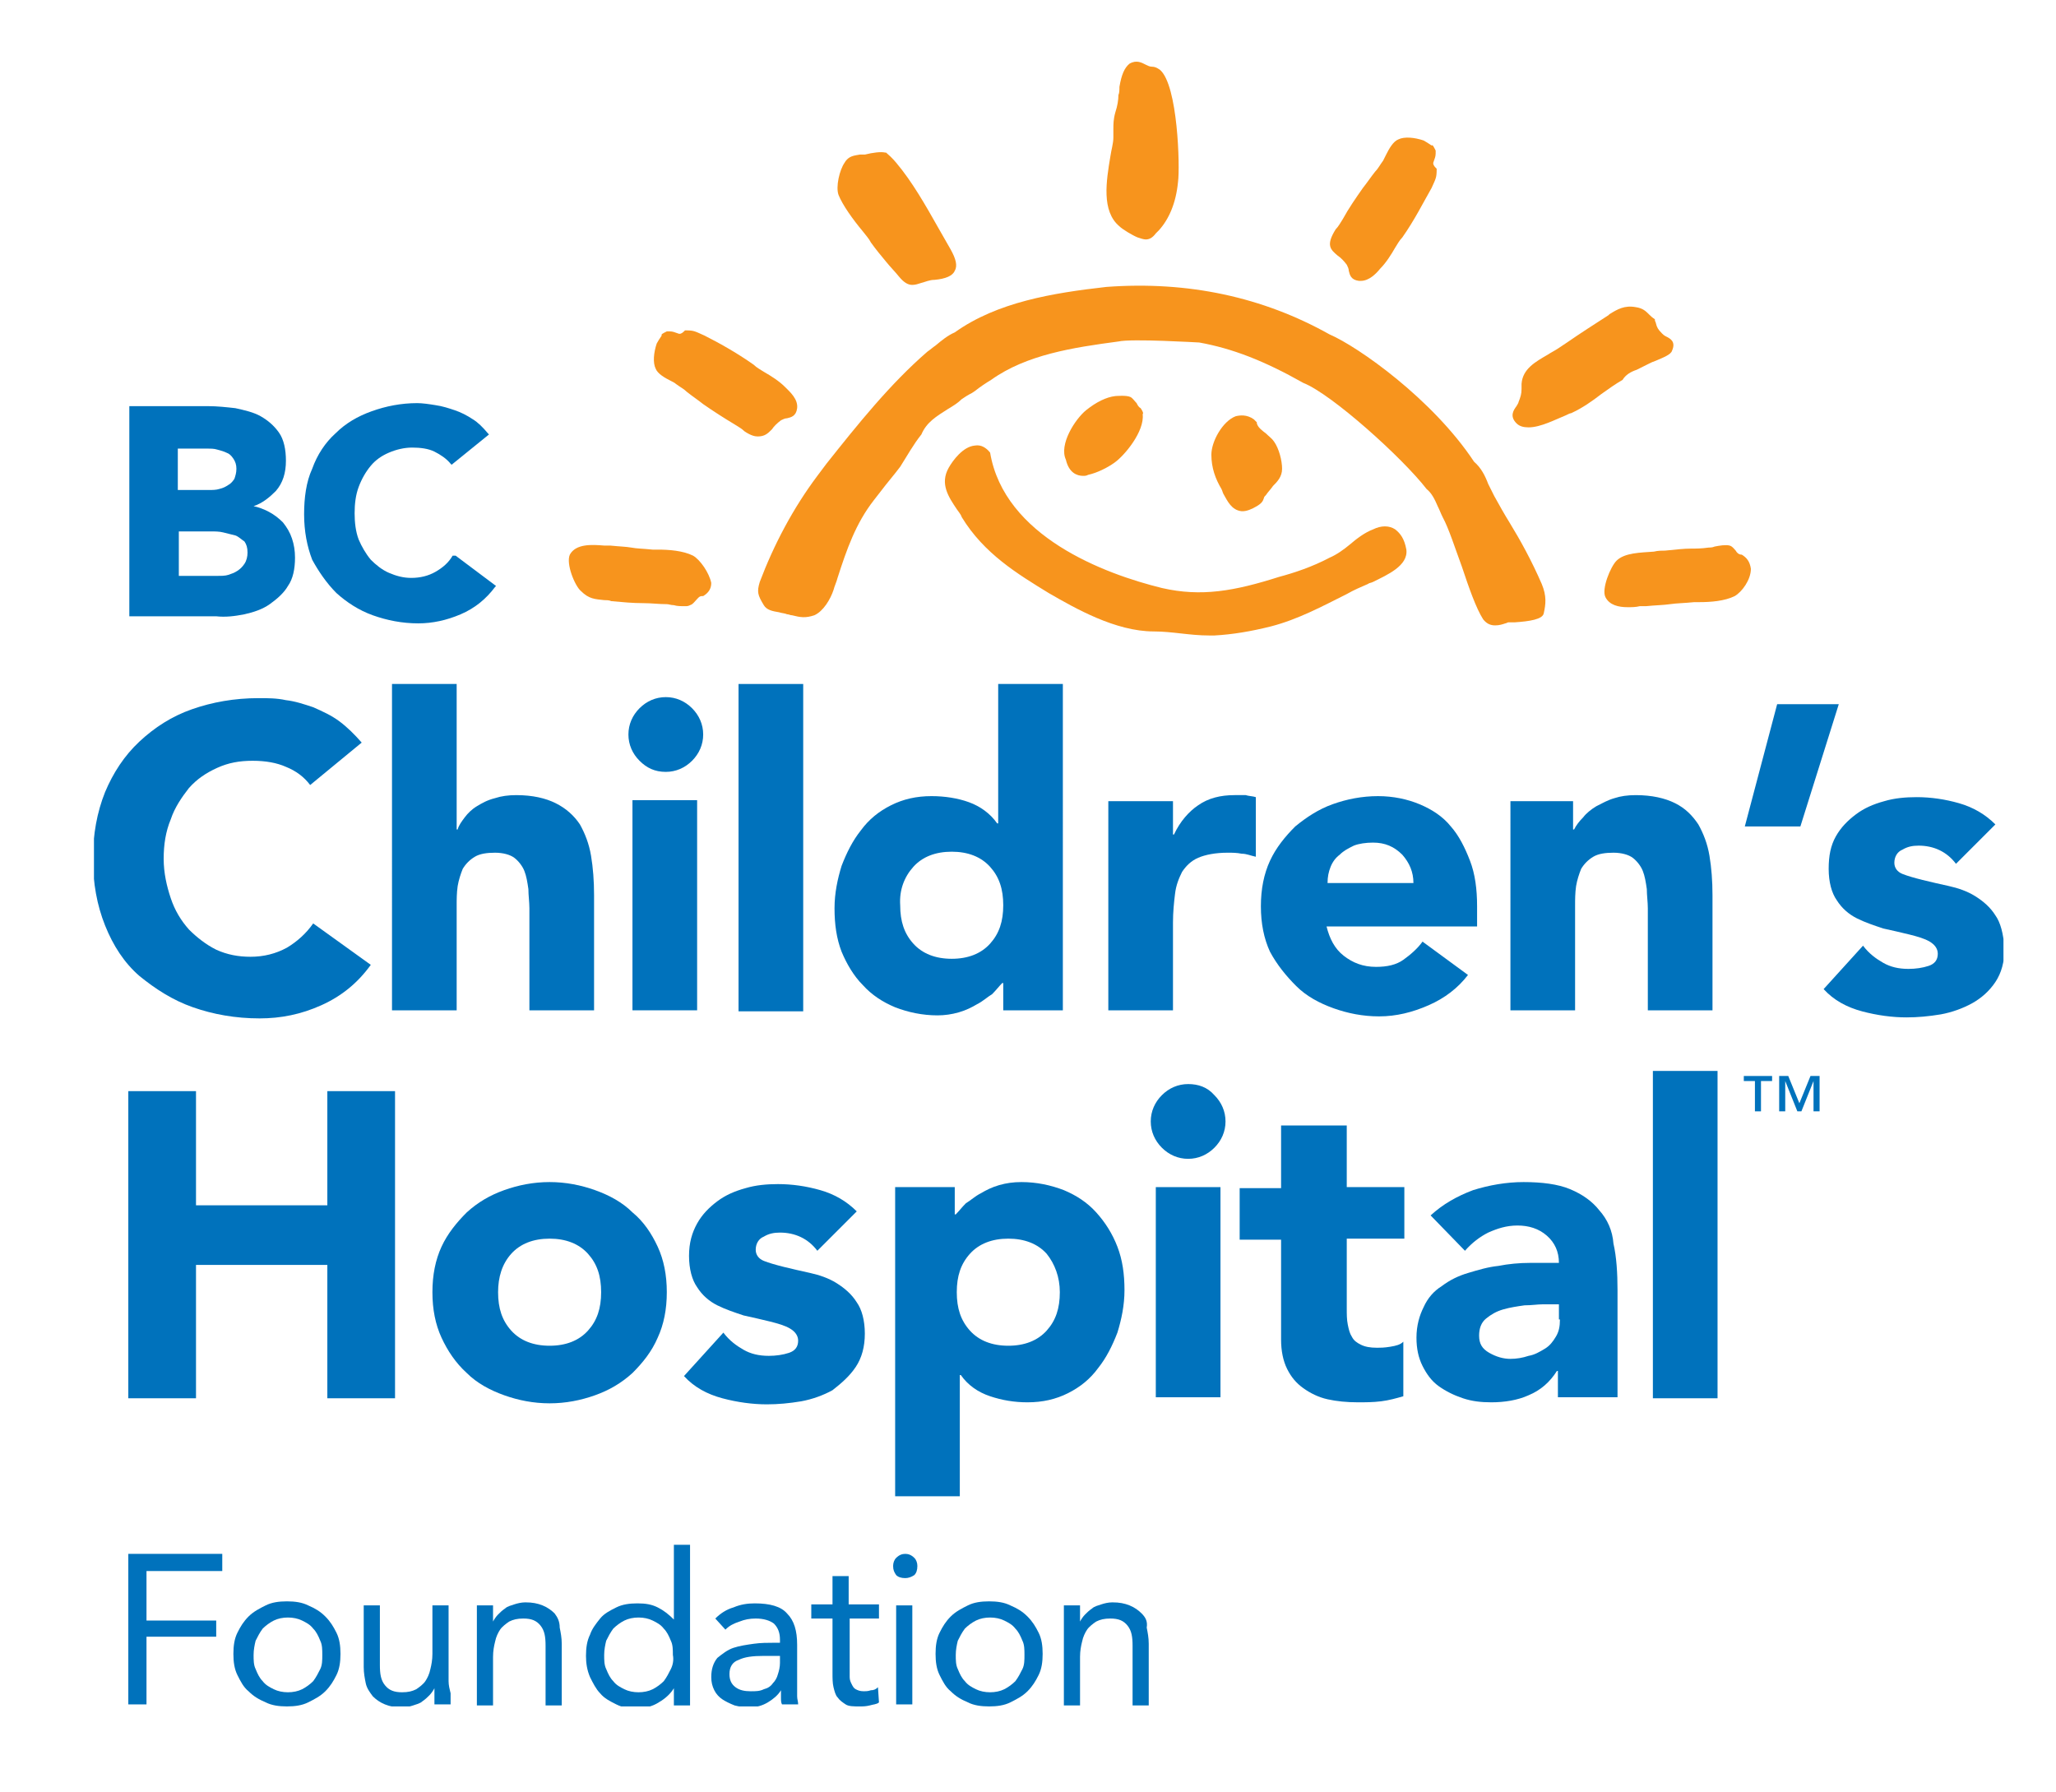 <svg xmlns="http://www.w3.org/2000/svg" xmlns:xlink="http://www.w3.org/1999/xlink" id="Layer_1" x="0px" y="0px" viewBox="0 0 203.5 177.4" xml:space="preserve"> <g> <defs> <rect id="SVGID_1_" x="9.3" y="6.1" width="189" height="162.8"></rect> </defs> <clipPath id="SVGID_00000067214349176431737590000013881391008213060498_"> <use xlink:href="#SVGID_1_"></use> </clipPath> <path clip-path="url(#SVGID_00000067214349176431737590000013881391008213060498_)" fill="#F7941D" d="M112.6,23.5 c0.3,0.1,0.6,0.2,0.8,0.2c0.4,0,0.7-0.2,1-0.6c0.1-0.1,0.2-0.2,0.3-0.3c1-1.1,1.7-2.7,1.9-4.8c0.2-1.4,0-9.6-1.8-11.1 c-0.3-0.2-0.5-0.3-0.8-0.3c0,0,0,0,0,0l0,0l0,0c0,0,0,0,0,0c0,0,0,0,0,0c-0.2,0-0.4-0.1-0.6-0.2c-0.4-0.2-0.9-0.5-1.6-0.1 c-0.5,0.4-0.8,1.1-1,2.3c0,0.3,0,0.6-0.1,0.8c0,0.5-0.1,1.1-0.3,1.7c-0.2,0.7-0.2,1.2-0.2,1.7c0,0.2,0,0.5,0,0.8 c0,0.6-0.2,1.2-0.3,1.9c-0.4,2.4-0.9,5.4,0.9,6.9C111.1,22.7,112.1,23.3,112.6,23.5"></path> <path clip-path="url(#SVGID_00000067214349176431737590000013881391008213060498_)" fill="#F7941D" d="M132.4,25.3 c0.3,0.2,0.6,0.5,0.9,0.9c0.1,0.2,0.2,0.4,0.2,0.6c0.1,0.4,0.2,0.9,1,1c0.1,0,0.1,0,0.2,0c0.8,0,1.5-0.7,1.9-1.2 c0.6-0.6,1.1-1.4,1.5-2.1c0.2-0.3,0.4-0.7,0.7-1c1.2-1.7,2.1-3.5,2.9-4.9c0.4-0.9,0.5-1,0.5-1.8l0-0.1l-0.1-0.1 c-0.2-0.2-0.3-0.4-0.2-0.6c0.1-0.3,0.2-0.5,0.2-0.8c0-0.1,0-0.1,0-0.2c0,0,0,0,0,0l0-0.1c0,0,0,0,0,0c-0.2-0.4-0.3-0.6-0.4-0.5 c-0.3-0.2-0.6-0.4-0.8-0.5c-0.9-0.3-1.9-0.4-2.5-0.1c-0.5,0.2-0.9,0.9-1.2,1.5c-0.1,0.2-0.2,0.4-0.3,0.6c-0.3,0.4-0.5,0.8-0.8,1.1 c-0.4,0.5-0.8,1.1-1.2,1.6c-0.7,1-1.4,2-2,3.1c-0.2,0.3-0.4,0.7-0.7,1C131.2,24.3,131.7,24.7,132.4,25.3"></path> <path clip-path="url(#SVGID_00000067214349176431737590000013881391008213060498_)" fill="#F7941D" d="M76.4,42.5 c0.2-0.3,0.5-0.6,0.9-0.9c0.2-0.1,0.4-0.2,0.6-0.2c0.4-0.1,0.9-0.2,1-1c0.1-0.9-0.7-1.6-1.2-2.1c-0.6-0.6-1.4-1.1-2.1-1.5 c-0.3-0.2-0.7-0.4-1-0.7c-1.7-1.2-3.5-2.2-4.9-2.9c-0.9-0.4-1-0.5-1.8-0.5l-0.1,0l-0.1,0.1c-0.2,0.2-0.4,0.3-0.6,0.2 c-0.3-0.1-0.5-0.2-0.8-0.2c-0.1,0-0.1,0-0.2,0h0l-0.1,0c-0.4,0.2-0.6,0.3-0.5,0.4c-0.2,0.3-0.4,0.6-0.5,0.8 c-0.3,0.9-0.4,1.9-0.1,2.5c0.2,0.5,0.9,0.9,1.5,1.2c0.2,0.1,0.4,0.2,0.5,0.3c0.4,0.3,0.8,0.5,1.1,0.8c0.5,0.4,1.1,0.8,1.6,1.2 c1,0.7,2.1,1.4,3.1,2c0.3,0.2,0.7,0.4,1,0.7c0.6,0.4,1,0.5,1.3,0.5C75.7,43.2,76,42.9,76.4,42.5"></path> <path clip-path="url(#SVGID_00000067214349176431737590000013881391008213060498_)" fill="#F7941D" d="M162,36.6 c0.4-0.2,0.8-0.4,1.2-0.6c0.2-0.1,0.4-0.2,0.7-0.3c0.7-0.3,1.5-0.6,1.6-1c0.4-0.9-0.2-1.2-0.6-1.4c-0.2-0.1-0.3-0.2-0.4-0.3 c-0.4-0.4-0.5-0.6-0.6-1c0-0.1-0.1-0.2-0.1-0.3l0-0.1l0,0c-0.3-0.2-0.4-0.3-0.6-0.5c-0.3-0.3-0.6-0.6-1.3-0.7 c-1.1-0.2-1.8,0.2-2.6,0.7l-0.1,0.1c-1.4,0.9-2.8,1.8-4.1,2.7l-0.9,0.6c-0.3,0.2-0.7,0.4-1,0.6c-1.2,0.7-2.5,1.4-2.6,2.9 c0,0.2,0,0.3,0,0.5c0,0.5-0.1,0.8-0.3,1.3c0,0.1-0.1,0.2-0.2,0.4c-0.3,0.4-0.7,1,0,1.7c0.3,0.3,0.7,0.4,1.2,0.4 c1.2,0,2.7-0.8,3.7-1.2c0.2-0.1,0.4-0.2,0.5-0.2c1.1-0.5,2.1-1.2,3-1.9c0.7-0.5,1.4-1,2.1-1.4C160.9,37.1,161.4,36.8,162,36.6"></path> <path clip-path="url(#SVGID_00000067214349176431737590000013881391008213060498_)" fill="#F7941D" d="M85.4,22.9 c0.3,0.4,0.6,0.7,0.8,1.1c0.5,0.7,1,1.3,1.5,1.9c0.4,0.5,0.9,1,1.3,1.5c0.5,0.6,0.9,0.8,1.3,0.8c0.3,0,0.6-0.1,0.9-0.2 c0.4-0.1,0.8-0.3,1.3-0.3c1.1-0.1,1.8-0.4,2-0.9c0.3-0.5,0.1-1.2-0.4-2.1c-0.4-0.7-0.8-1.4-1.2-2.1c-1.3-2.3-2.6-4.6-4.2-6.5 c-0.1-0.1-0.3-0.4-1-1c0,0,0,0,0,0l-0.1,0c-0.4-0.1-1.2,0-2,0.2l-0.2,0c-0.1,0-0.2,0-0.3,0c-0.5,0.1-1.1,0.1-1.5,0.8 c-0.5,0.7-0.9,2.4-0.6,3.2C83.4,20.3,84.4,21.7,85.4,22.9"></path> <path clip-path="url(#SVGID_00000067214349176431737590000013881391008213060498_)" fill="#F7941D" d="M149.4,51.7 c-0.5-0.8-1-1.7-1.5-2.6c-0.2-0.4-0.4-0.8-0.6-1.2c-0.3-0.8-0.7-1.6-1.4-2.2c-4.1-6.2-11.5-11.4-14.3-12.6 c-6.6-3.7-14-5.3-22.1-4.7c-5.3,0.6-10.8,1.5-15,4.5c-0.7,0.3-1.3,0.8-1.9,1.3c-0.3,0.2-0.5,0.4-0.8,0.6C88.1,38,84.9,42,81.8,45.9 l-0.9,1.2c-2.4,3.2-4.3,6.8-5.7,10.5c-0.3,1-0.2,1.3,0.4,2.3c0.3,0.5,0.9,0.6,1.5,0.7c0.3,0.1,0.6,0.1,0.8,0.2 c0.2,0,0.3,0.1,0.5,0.1c0.8,0.2,1.3,0.3,2.2,0c0.9-0.4,1.6-1.6,1.9-2.5c0.1-0.4,0.3-0.8,0.4-1.2c0.9-2.8,1.8-5.4,3.6-7.7l0.7-0.9 c0.6-0.8,1.3-1.6,1.9-2.4c0.7-1.1,1.3-2.2,2.1-3.2l0,0c0.5-1.2,1.5-1.8,2.6-2.5c0.5-0.3,1-0.6,1.4-1c0.3-0.2,0.6-0.4,1-0.6l0.3-0.2 c0.5-0.4,1.1-0.8,1.6-1.1c3.5-2.5,8.1-3.2,12.6-3.8c1.3-0.3,7.9,0.1,8,0.1c3.3,0.6,6.4,1.8,10.3,4c2.8,1.1,9.8,7.4,12.2,10.5 c0.5,0.4,0.8,1,1.1,1.7c0.2,0.4,0.3,0.7,0.5,1.1c0.6,1.1,1.2,3,1.9,4.9c0.7,2.1,1.4,4.1,2.1,5.2c0.4,0.5,0.8,0.6,1.2,0.6 c0.4,0,0.7-0.1,1-0.2c0.1,0,0.2-0.1,0.3-0.1c0.2,0,0.3,0,0.6,0c1.5-0.1,2.8-0.3,2.9-0.9c0.2-0.9,0.3-1.7-0.2-2.9 C151.6,55.5,150.5,53.5,149.4,51.7"></path> <path clip-path="url(#SVGID_00000067214349176431737590000013881391008213060498_)" fill="#F7941D" d="M107.2,47.1 c0.2,0,0.3,0,0.5-0.1c0.9-0.2,1.9-0.7,2.6-1.2c1-0.7,3-3.1,2.8-4.8c0.1-0.1,0-0.3-0.2-0.6l0,0l0,0c0,0,0,0,0,0 c-0.2-0.1-0.3-0.3-0.4-0.5c-0.2-0.2-0.4-0.5-0.6-0.6c-0.4-0.2-1.4-0.1-1.5-0.1c-0.9,0.1-1.9,0.6-2.9,1.4c-1.1,0.9-2.7,3.4-2,4.9 C105.8,46.8,106.6,47.1,107.2,47.1"></path> <path clip-path="url(#SVGID_00000067214349176431737590000013881391008213060498_)" fill="#F7941D" d="M122.9,50.6c0,0,0.1,0,0.1,0 c0.4,0,0.9-0.2,1.4-0.5c0.5-0.3,0.6-0.5,0.7-0.8c0-0.1,0.1-0.2,0.2-0.3c0.2-0.3,0.5-0.6,0.7-0.9c0.4-0.4,0.9-0.9,0.9-1.7 c0-0.8-0.3-2-0.8-2.7c-0.2-0.3-0.5-0.5-0.8-0.8c-0.4-0.3-0.8-0.6-0.9-1l0-0.1c-0.1-0.1-0.2-0.2-0.3-0.3c-0.7-0.5-1.4-0.4-1.8-0.3 c-1.3,0.5-2.4,2.5-2.4,3.8c0,1.3,0.4,2.4,1,3.4c0.1,0.2,0.1,0.3,0.2,0.5C121.5,49.6,121.9,50.5,122.9,50.6"></path> <path clip-path="url(#SVGID_00000067214349176431737590000013881391008213060498_)" fill="#F7941D" d="M138.1,52.4 c-0.6-0.4-1.4-0.4-2.2,0c-0.8,0.3-1.6,0.9-2.3,1.5c-0.6,0.5-1.3,1-2,1.3c-1.7,0.9-3.5,1.5-5,1.9c-4.4,1.4-7.7,2-11.6,1.1 c-5.7-1.4-15.6-5.1-17-13.4l0,0l0,0c-0.4-0.5-0.9-0.8-1.5-0.7c-1.2,0.1-2.2,1.5-2.6,2.2c-0.9,1.6,0,2.9,0.8,4.1 c0.2,0.3,0.4,0.5,0.5,0.8c2.2,3.6,5.5,5.6,8.6,7.5c2.6,1.5,6.6,3.8,10.4,3.8c0.9,0,1.8,0.1,2.7,0.2c0.9,0.1,1.8,0.2,2.8,0.2 c0.2,0,0.3,0,0.5,0c1.8-0.1,3.6-0.4,5.6-0.9c2.7-0.7,5.1-2,7.5-3.2c0.7-0.4,1.4-0.7,2.1-1c0.1-0.1,0.3-0.1,0.5-0.2 c1.4-0.7,3.5-1.6,3.3-3.2C139,53.3,138.6,52.8,138.1,52.4"></path> <path clip-path="url(#SVGID_00000067214349176431737590000013881391008213060498_)" fill="#F7941D" d="M172.4,54.9 C172.4,54.9,172.4,54.9,172.4,54.9L172.4,54.9c-0.3,0-0.5-0.2-0.6-0.4c-0.2-0.2-0.3-0.4-0.6-0.5c-0.4-0.1-1,0-1.5,0.1 c-0.2,0.1-0.5,0.1-0.6,0.1c-0.7,0.1-1.2,0.1-1.7,0.1c-0.8,0-1.5,0.1-2.6,0.2c-0.3,0-0.7,0-1.1,0.1c-1.3,0.1-2.9,0.1-3.7,0.9 c-0.6,0.6-1.5,2.8-1.1,3.6c0.4,0.8,1.3,1,2.2,1c0.4,0,0.8,0,1.2-0.1c0.2,0,0.4,0,0.6,0c1-0.1,1.7-0.1,2.4-0.2 c0.7-0.1,1.4-0.1,2.4-0.2c0.2,0,0.3,0,0.5,0c1.1,0,2.5-0.1,3.5-0.6c0.7-0.4,1.6-1.6,1.6-2.7C173.2,55.6,172.9,55.2,172.4,54.9"></path> <path clip-path="url(#SVGID_00000067214349176431737590000013881391008213060498_)" fill="#F7941D" d="M68.6,55 c-1-0.5-2.4-0.6-3.5-0.6c-0.2,0-0.4,0-0.5,0c-1-0.1-1.6-0.1-2.1-0.2c-0.6-0.1-1.1-0.1-2.1-0.2c-0.2,0-0.4,0-0.6,0 c-1.2-0.1-2.8-0.2-3.4,0.9c-0.4,0.9,0.5,3.1,1.1,3.6c0.8,0.8,1.4,0.8,2.3,0.9c0.2,0,0.5,0,0.7,0.1c1.1,0.1,2.1,0.2,3.2,0.2 c0.8,0,1.5,0.1,2.3,0.1c0.2,0,0.4,0.1,0.7,0.1c0.3,0.1,0.7,0.1,1.1,0.1c0.2,0,0.3,0,0.5-0.1c0.3-0.1,0.4-0.3,0.6-0.5 c0.2-0.2,0.3-0.4,0.6-0.4l0.1,0c0.5-0.3,0.8-0.7,0.8-1.3C70.2,56.7,69.3,55.4,68.6,55"></path> <polygon clip-path="url(#SVGID_00000067214349176431737590000013881391008213060498_)" fill="#0072BC" points="12.7,168.7 14.5,168.7 14.5,162 21.4,162 21.4,160.4 14.5,160.4 14.5,155.5 22,155.5 22,153.8 12.7,153.8 "></polygon> <path clip-path="url(#SVGID_00000067214349176431737590000013881391008213060498_)" fill="#0072BC" d="M32.2,160 c-0.5-0.5-1-0.8-1.7-1.1c-0.6-0.3-1.3-0.4-2.1-0.4s-1.5,0.1-2.1,0.4c-0.6,0.3-1.2,0.6-1.7,1.1c-0.5,0.5-0.8,1-1.1,1.6 c-0.3,0.6-0.4,1.3-0.4,2.1c0,0.8,0.1,1.5,0.4,2.1c0.3,0.6,0.6,1.2,1.1,1.6c0.5,0.5,1,0.8,1.7,1.1c0.6,0.3,1.3,0.4,2.1,0.4 s1.5-0.1,2.1-0.4c0.6-0.3,1.2-0.6,1.7-1.1c0.5-0.5,0.8-1,1.1-1.6c0.3-0.6,0.4-1.3,0.4-2.1c0-0.8-0.1-1.5-0.4-2.1 C33,161,32.7,160.5,32.2,160 M31.7,165.2c-0.2,0.4-0.4,0.8-0.7,1.2c-0.3,0.3-0.7,0.6-1.1,0.8c-0.4,0.2-0.9,0.3-1.4,0.3 c-0.5,0-1-0.1-1.4-0.3c-0.4-0.2-0.8-0.4-1.1-0.8c-0.3-0.3-0.5-0.7-0.7-1.2c-0.2-0.4-0.2-0.9-0.2-1.4c0-0.5,0.1-1,0.2-1.4 c0.2-0.4,0.4-0.8,0.7-1.2c0.3-0.3,0.7-0.6,1.1-0.8c0.4-0.2,0.9-0.3,1.4-0.3c0.5,0,1,0.1,1.4,0.3c0.4,0.2,0.8,0.4,1.1,0.8 c0.3,0.3,0.5,0.7,0.7,1.2c0.2,0.4,0.2,0.9,0.2,1.4C31.9,164.3,31.9,164.8,31.7,165.2"></path> <path clip-path="url(#SVGID_00000067214349176431737590000013881391008213060498_)" fill="#0072BC" d="M44.4,166.4v-7.5h-1.6v4.8 c0,0.6-0.1,1.1-0.2,1.5c-0.1,0.5-0.3,0.9-0.5,1.2c-0.2,0.3-0.6,0.6-0.9,0.8c-0.4,0.2-0.8,0.3-1.4,0.3c-0.8,0-1.3-0.2-1.7-0.7 c-0.4-0.5-0.5-1.1-0.5-2v-5.9h-1.6v6.1c0,0.6,0.1,1.1,0.2,1.6c0.1,0.5,0.4,0.9,0.7,1.3c0.3,0.3,0.7,0.6,1.2,0.8 c0.5,0.2,1,0.3,1.7,0.3c0.4,0,0.8-0.1,1.1-0.2s0.7-0.2,0.9-0.4c0.3-0.2,0.5-0.4,0.7-0.6c0.2-0.2,0.4-0.5,0.5-0.7h0 c0,0.3,0,0.6,0,0.8c0,0.3,0,0.5,0,0.8h1.6c0-0.3,0-0.7,0-1.1C44.5,167.2,44.4,166.8,44.4,166.4"></path> <path clip-path="url(#SVGID_00000067214349176431737590000013881391008213060498_)" fill="#0072BC" d="M54.9,159.7 c-0.3-0.3-0.7-0.6-1.2-0.8c-0.5-0.2-1-0.3-1.7-0.3c-0.4,0-0.8,0.1-1.1,0.2c-0.3,0.1-0.7,0.2-0.9,0.4c-0.3,0.2-0.5,0.4-0.7,0.6 c-0.2,0.2-0.4,0.5-0.5,0.7h0c0-0.3,0-0.6,0-0.8c0-0.3,0-0.5,0-0.8h-1.6c0,0.3,0,0.7,0,1.1c0,0.4,0,0.8,0,1.3v7.5h1.6v-4.8 c0-0.6,0.1-1.1,0.2-1.5c0.1-0.5,0.3-0.9,0.5-1.2c0.2-0.3,0.6-0.6,0.9-0.8c0.4-0.2,0.8-0.3,1.4-0.3c0.8,0,1.3,0.2,1.7,0.7 c0.4,0.5,0.5,1.1,0.5,2v5.9h1.6v-6.1c0-0.6-0.1-1.1-0.2-1.6C55.4,160.5,55.2,160.1,54.9,159.7"></path> <path clip-path="url(#SVGID_00000067214349176431737590000013881391008213060498_)" fill="#0072BC" d="M66.7,160.3L66.7,160.3 c-0.5-0.5-1-0.9-1.6-1.2c-0.6-0.3-1.2-0.4-2-0.4c-0.8,0-1.5,0.1-2.1,0.4c-0.6,0.3-1.2,0.6-1.6,1.1c-0.4,0.5-0.8,1-1,1.6 c-0.3,0.6-0.4,1.3-0.4,2.1c0,0.7,0.1,1.4,0.4,2.1c0.3,0.6,0.6,1.2,1,1.6c0.4,0.5,1,0.8,1.6,1.1c0.6,0.3,1.2,0.4,1.9,0.4 c0.9,0,1.7-0.2,2.3-0.6c0.7-0.4,1.2-0.9,1.5-1.4h0v1.7h1.6v-15.9h-1.6V160.3z M66.4,165.2c-0.2,0.4-0.4,0.8-0.7,1.2 c-0.3,0.3-0.7,0.6-1.1,0.8c-0.4,0.2-0.9,0.3-1.4,0.3c-0.5,0-1-0.1-1.4-0.3c-0.4-0.2-0.8-0.4-1.1-0.8c-0.3-0.3-0.5-0.7-0.7-1.2 c-0.2-0.4-0.2-0.9-0.2-1.4c0-0.5,0.1-1,0.2-1.4c0.2-0.4,0.4-0.8,0.7-1.2c0.3-0.3,0.7-0.6,1.1-0.8c0.4-0.2,0.9-0.3,1.4-0.3 c0.5,0,1,0.1,1.4,0.3c0.4,0.2,0.8,0.4,1.1,0.8c0.3,0.3,0.5,0.7,0.7,1.2c0.2,0.4,0.2,0.9,0.2,1.4C66.7,164.3,66.6,164.8,66.4,165.2"></path> <path clip-path="url(#SVGID_00000067214349176431737590000013881391008213060498_)" fill="#0072BC" d="M78.9,167v-4.2 c0-1.4-0.3-2.4-1-3.1c-0.6-0.7-1.7-1-3.2-1c-0.7,0-1.4,0.1-2.1,0.4c-0.7,0.2-1.3,0.6-1.8,1.1l1,1.1c0.4-0.4,0.8-0.6,1.4-0.8 c0.5-0.2,1-0.3,1.6-0.3c0.8,0,1.4,0.2,1.8,0.5c0.4,0.4,0.6,0.9,0.6,1.6v0.3h-0.6c-0.6,0-1.3,0-2,0.1c-0.7,0.1-1.4,0.2-2,0.4 c-0.6,0.2-1.1,0.6-1.6,1c-0.4,0.5-0.6,1.1-0.6,1.9c0,0.5,0.1,0.9,0.3,1.3c0.2,0.4,0.5,0.7,0.8,0.9c0.3,0.2,0.7,0.4,1.2,0.6 c0.4,0.1,0.9,0.2,1.4,0.2c0.8,0,1.4-0.2,1.9-0.5c0.5-0.3,1-0.7,1.3-1.2h0c0,0.2,0,0.4,0,0.7c0,0.3,0,0.5,0.1,0.7H79 c0-0.3-0.1-0.5-0.1-0.8C78.9,167.6,78.9,167.3,78.9,167 M77.2,164.6c0,0.4-0.1,0.8-0.2,1.1c-0.1,0.4-0.3,0.7-0.5,0.9 c-0.2,0.3-0.5,0.5-0.9,0.6c-0.4,0.2-0.8,0.2-1.3,0.2c-0.6,0-1.1-0.1-1.5-0.4c-0.4-0.3-0.6-0.7-0.6-1.3c0-0.7,0.3-1.2,0.9-1.4 c0.6-0.3,1.4-0.4,2.5-0.4h1.6V164.6z"></path> <path clip-path="url(#SVGID_00000067214349176431737590000013881391008213060498_)" fill="#0072BC" d="M86.2,167.3 c-0.3,0.1-0.5,0.1-0.7,0.1c-0.4,0-0.6-0.1-0.8-0.2c-0.2-0.1-0.3-0.3-0.4-0.5c-0.1-0.2-0.2-0.4-0.2-0.7c0-0.3,0-0.6,0-0.9v-4.9h2.9 v-1.4H84v-2.8h-1.6v2.8h-2.1v1.4h2.1v5.4c0,0.5,0,1,0.1,1.4c0.1,0.4,0.2,0.8,0.4,1c0.2,0.3,0.5,0.5,0.8,0.7 c0.3,0.2,0.8,0.2,1.4,0.2c0.3,0,0.6,0,1-0.1c0.3-0.1,0.7-0.1,0.9-0.3l-0.1-1.5C86.7,167.2,86.5,167.3,86.2,167.3"></path> <rect x="88.7" y="158.9" clip-path="url(#SVGID_00000067214349176431737590000013881391008213060498_)" fill="#0072BC" width="1.6" height="9.8"></rect> <path clip-path="url(#SVGID_00000067214349176431737590000013881391008213060498_)" fill="#0072BC" d="M89.6,153.8 c-0.3,0-0.6,0.1-0.9,0.4c-0.2,0.2-0.3,0.5-0.3,0.8c0,0.4,0.1,0.6,0.3,0.9c0.2,0.2,0.5,0.3,0.9,0.3c0.3,0,0.6-0.1,0.9-0.3 c0.2-0.2,0.3-0.5,0.3-0.9c0-0.3-0.1-0.6-0.3-0.8C90.2,153.9,89.9,153.8,89.6,153.8"></path> <path clip-path="url(#SVGID_00000067214349176431737590000013881391008213060498_)" fill="#0072BC" d="M101.7,160 c-0.5-0.5-1-0.8-1.7-1.1c-0.6-0.3-1.3-0.4-2.1-0.4c-0.8,0-1.5,0.1-2.1,0.4c-0.6,0.3-1.2,0.6-1.7,1.1c-0.5,0.5-0.8,1-1.1,1.6 c-0.3,0.6-0.4,1.3-0.4,2.1c0,0.8,0.1,1.5,0.4,2.1c0.3,0.6,0.6,1.2,1.1,1.6c0.5,0.5,1,0.8,1.7,1.1c0.6,0.3,1.3,0.4,2.1,0.4 c0.8,0,1.5-0.1,2.1-0.4c0.6-0.3,1.2-0.6,1.7-1.1c0.5-0.5,0.8-1,1.1-1.6c0.3-0.6,0.4-1.3,0.4-2.1c0-0.8-0.1-1.5-0.4-2.1 C102.5,161,102.2,160.5,101.7,160 M101.2,165.2c-0.2,0.4-0.4,0.8-0.7,1.2c-0.3,0.3-0.7,0.6-1.1,0.8c-0.4,0.2-0.9,0.3-1.4,0.3 c-0.5,0-1-0.1-1.4-0.3c-0.4-0.2-0.8-0.4-1.1-0.8c-0.3-0.3-0.5-0.7-0.7-1.2c-0.2-0.4-0.2-0.9-0.2-1.4c0-0.5,0.1-1,0.2-1.4 c0.2-0.4,0.4-0.8,0.7-1.2c0.3-0.3,0.7-0.6,1.1-0.8c0.4-0.2,0.9-0.3,1.4-0.3c0.5,0,1,0.1,1.4,0.3c0.4,0.2,0.8,0.4,1.1,0.8 c0.3,0.3,0.5,0.7,0.7,1.2c0.2,0.4,0.2,0.9,0.2,1.4C101.4,164.3,101.4,164.8,101.2,165.2"></path> <path clip-path="url(#SVGID_00000067214349176431737590000013881391008213060498_)" fill="#0072BC" d="M113,159.7 c-0.3-0.3-0.7-0.6-1.2-0.8c-0.5-0.2-1-0.3-1.7-0.3c-0.4,0-0.8,0.1-1.1,0.2c-0.3,0.1-0.7,0.2-0.9,0.4c-0.3,0.2-0.5,0.4-0.7,0.6 c-0.2,0.2-0.4,0.5-0.5,0.7h0c0-0.3,0-0.6,0-0.8c0-0.3,0-0.5,0-0.8h-1.6c0,0.3,0,0.7,0,1.1c0,0.4,0,0.8,0,1.3v7.5h1.6v-4.8 c0-0.6,0.1-1.1,0.2-1.5c0.1-0.5,0.3-0.9,0.5-1.2c0.2-0.3,0.6-0.6,0.9-0.8c0.4-0.2,0.8-0.3,1.4-0.3c0.8,0,1.3,0.2,1.7,0.7 c0.4,0.5,0.5,1.1,0.5,2v5.9h1.6v-6.1c0-0.6-0.1-1.1-0.2-1.6C113.6,160.5,113.4,160.1,113,159.7"></path> <path clip-path="url(#SVGID_00000067214349176431737590000013881391008213060498_)" fill="#0072BC" d="M24.2,60.8 c0.9-0.2,1.8-0.5,2.5-1c0.7-0.5,1.4-1.1,1.8-1.8c0.5-0.7,0.7-1.7,0.7-2.8c0-0.7-0.1-1.3-0.3-1.9c-0.2-0.6-0.5-1.1-0.9-1.6 c-0.4-0.4-0.9-0.8-1.5-1.1c-0.4-0.2-0.9-0.4-1.4-0.5c0.9-0.3,1.6-0.9,2.2-1.5c0.7-0.8,1-1.8,1-3c0-1.1-0.2-2.1-0.7-2.8 c-0.5-0.7-1.1-1.2-1.8-1.6c-0.7-0.4-1.6-0.6-2.5-0.8c-0.9-0.1-1.8-0.2-2.7-0.2h-7.8v20.8h8.6C22.3,61.1,23.2,61,24.2,60.8 M17.6,44.4h2.9c0.3,0,0.7,0,1,0.1c0.4,0.1,0.7,0.2,0.9,0.3c0.3,0.1,0.5,0.3,0.7,0.6c0.2,0.3,0.3,0.6,0.3,1c0,0.4-0.1,0.7-0.2,1 c-0.2,0.3-0.4,0.5-0.6,0.6c-0.3,0.2-0.5,0.3-0.9,0.4c-0.3,0.1-0.7,0.1-1,0.1h-3.1V44.4z M17.6,52.6h3.3c0.4,0,0.8,0,1.2,0.1 c0.4,0.1,0.8,0.2,1.2,0.3c0.3,0.1,0.6,0.4,0.9,0.6c0.2,0.3,0.3,0.6,0.3,1.1c0,0.4-0.1,0.8-0.3,1.1c-0.2,0.3-0.4,0.5-0.7,0.7 c-0.3,0.2-0.6,0.3-0.9,0.4c-0.3,0.1-0.7,0.1-1,0.1h-3.9V52.6z"></path> <path clip-path="url(#SVGID_00000067214349176431737590000013881391008213060498_)" fill="#0072BC" d="M33.3,58.7 c1,0.9,2.2,1.7,3.6,2.2c1.4,0.5,2.9,0.8,4.5,0.8c1.4,0,2.8-0.3,4.2-0.9c1.4-0.6,2.5-1.5,3.4-2.7l0.1-0.1l-4-3L44.8,55 c-0.4,0.7-1,1.2-1.7,1.6c-0.7,0.4-1.5,0.6-2.4,0.6c-0.8,0-1.5-0.2-2.2-0.5c-0.7-0.3-1.3-0.8-1.8-1.3c-0.5-0.6-0.9-1.3-1.2-2 c-0.3-0.8-0.4-1.7-0.4-2.6c0-0.9,0.1-1.8,0.4-2.6c0.3-0.8,0.7-1.5,1.2-2.1c0.5-0.6,1.1-1,1.8-1.3c0.7-0.3,1.5-0.5,2.3-0.5 c0.8,0,1.6,0.1,2.2,0.4c0.6,0.3,1.2,0.7,1.6,1.2l0.1,0.1l3.7-3l-0.1-0.1c-0.5-0.6-1-1.1-1.5-1.4c-0.6-0.4-1.2-0.7-1.8-0.9 c-0.6-0.2-1.2-0.4-1.9-0.5c-0.6-0.1-1.3-0.2-1.8-0.2c-1.6,0-3.1,0.3-4.5,0.8c-1.4,0.5-2.6,1.2-3.6,2.2c-1,0.9-1.8,2.1-2.3,3.5 c-0.6,1.3-0.8,2.9-0.8,4.5c0,1.7,0.3,3.2,0.8,4.5C31.5,56.5,32.3,57.7,33.3,58.7"></path> <polygon clip-path="url(#SVGID_00000067214349176431737590000013881391008213060498_)" fill="#0072BC" points="19.4,125.2 32.4,125.2 32.4,138.4 39.1,138.4 39.1,108 32.4,108 32.4,119.3 19.4,119.3 19.4,108 12.7,108 12.7,138.4 19.4,138.4 "></polygon> <path clip-path="url(#SVGID_00000067214349176431737590000013881391008213060498_)" fill="#0072BC" d="M54.4,138.9 c1.6,0,3.1-0.3,4.5-0.8c1.4-0.5,2.6-1.2,3.7-2.2c1-1,1.9-2.1,2.5-3.5c0.6-1.3,0.9-2.8,0.9-4.5c0-1.7-0.3-3.2-0.9-4.5 c-0.6-1.3-1.4-2.5-2.5-3.4c-1-1-2.3-1.7-3.7-2.2c-1.4-0.5-2.9-0.8-4.5-0.8c-1.6,0-3.1,0.3-4.5,0.8c-1.4,0.5-2.6,1.2-3.7,2.2 c-1,1-1.9,2.1-2.5,3.4c-0.6,1.3-0.9,2.8-0.9,4.5c0,1.7,0.3,3.2,0.9,4.5c0.6,1.3,1.4,2.5,2.5,3.5c1,1,2.3,1.7,3.7,2.2 C51.3,138.6,52.8,138.9,54.4,138.9 M50.6,124.1c0.9-1,2.2-1.5,3.8-1.5s2.9,0.5,3.8,1.5c0.9,1,1.3,2.2,1.3,3.8 c0,1.6-0.4,2.8-1.3,3.8c-0.9,1-2.2,1.5-3.8,1.5s-2.9-0.5-3.8-1.5c-0.9-1-1.3-2.2-1.3-3.8C49.3,126.4,49.7,125.1,50.6,124.1"></path> <path clip-path="url(#SVGID_00000067214349176431737590000013881391008213060498_)" fill="#0072BC" d="M84.7,135.3 c0.6-0.9,0.9-2,0.9-3.3c0-1.3-0.3-2.4-0.8-3.1c-0.5-0.8-1.2-1.4-2-1.9c-0.8-0.5-1.7-0.8-2.6-1c-0.9-0.2-1.8-0.4-2.6-0.6 c-0.8-0.2-1.5-0.4-2-0.6c-0.5-0.2-0.8-0.6-0.8-1.1c0-0.6,0.3-1.1,0.8-1.3c0.5-0.3,1-0.4,1.6-0.4c1.5,0,2.8,0.6,3.7,1.8l3.9-3.9 c-1-1-2.2-1.7-3.6-2.1c-1.4-0.4-2.8-0.6-4.2-0.6c-1.1,0-2.2,0.1-3.2,0.4c-1.1,0.3-2,0.7-2.8,1.3c-0.8,0.6-1.5,1.3-2,2.2 c-0.5,0.9-0.8,1.9-0.8,3.2c0,1.3,0.3,2.4,0.8,3.1c0.5,0.8,1.2,1.4,2,1.8c0.8,0.4,1.7,0.7,2.6,1c0.9,0.2,1.8,0.4,2.6,0.6 c0.8,0.2,1.5,0.4,2,0.7c0.5,0.3,0.8,0.7,0.8,1.2c0,0.6-0.3,1-0.9,1.2c-0.6,0.2-1.3,0.3-2,0.3c-1,0-1.8-0.2-2.5-0.6 c-0.7-0.4-1.4-0.9-2-1.7l-3.9,4.3c1,1.1,2.3,1.8,3.8,2.2c1.5,0.4,3,0.6,4.4,0.6c1.1,0,2.2-0.1,3.4-0.3c1.1-0.2,2.2-0.6,3.1-1.1 C83.3,136.9,84.1,136.2,84.7,135.3"></path> <path clip-path="url(#SVGID_00000067214349176431737590000013881391008213060498_)" fill="#0072BC" d="M98.9,117.3 c-0.7,0.2-1.3,0.5-1.8,0.8c-0.6,0.3-1,0.7-1.5,1c-0.4,0.4-0.7,0.8-1,1.1h-0.1v-2.7h-5.9v30.6h6.4v-12h0.1c0.7,1,1.7,1.7,2.9,2.1 c1.2,0.4,2.4,0.6,3.7,0.6c1.5,0,2.8-0.3,4-0.9c1.2-0.6,2.2-1.4,3-2.5c0.8-1,1.4-2.2,1.9-3.5c0.4-1.3,0.7-2.7,0.7-4.2 c0-1.6-0.2-3-0.7-4.3c-0.5-1.3-1.2-2.4-2.1-3.4c-0.9-1-2-1.7-3.2-2.2c-1.3-0.5-2.7-0.8-4.2-0.8C100.3,117,99.6,117.1,98.9,117.3 M104.9,127.9c0,1.6-0.4,2.8-1.3,3.8c-0.9,1-2.2,1.5-3.8,1.5c-1.6,0-2.9-0.5-3.8-1.5c-0.9-1-1.3-2.2-1.3-3.8c0-1.6,0.4-2.8,1.3-3.8 c0.9-1,2.2-1.5,3.8-1.5c1.6,0,2.9,0.5,3.8,1.5C104.4,125.1,104.9,126.4,104.9,127.9"></path> <path clip-path="url(#SVGID_00000067214349176431737590000013881391008213060498_)" fill="#0072BC" d="M117.6,107.3 c-1,0-1.9,0.4-2.6,1.1c-0.7,0.7-1.1,1.6-1.1,2.6c0,1,0.4,1.9,1.1,2.6c0.7,0.7,1.6,1.1,2.6,1.1c1,0,1.9-0.4,2.6-1.1 c0.7-0.7,1.1-1.6,1.1-2.6c0-1-0.4-1.9-1.1-2.6C119.5,107.6,118.6,107.3,117.6,107.3"></path> <rect x="114.4" y="117.5" clip-path="url(#SVGID_00000067214349176431737590000013881391008213060498_)" fill="#0072BC" width="6.4" height="20.8"></rect> <path clip-path="url(#SVGID_00000067214349176431737590000013881391008213060498_)" fill="#0072BC" d="M133.2,111.4h-6.4v6.2h-4.1 v5.1h4.1v9.9c0,1.1,0.2,2.1,0.6,2.9c0.4,0.8,0.9,1.4,1.6,1.9c0.7,0.5,1.5,0.9,2.4,1.1c0.9,0.2,1.9,0.3,3,0.3c0.7,0,1.5,0,2.3-0.1 c0.8-0.1,1.5-0.3,2.2-0.5v-5.4c-0.3,0.3-0.7,0.4-1.3,0.5c-0.6,0.1-1,0.1-1.3,0.1c-0.7,0-1.2-0.1-1.6-0.3c-0.4-0.2-0.7-0.4-0.9-0.8 c-0.2-0.3-0.3-0.7-0.4-1.2c-0.1-0.5-0.1-1-0.1-1.6v-6.9h5.7v-5.1h-5.7V111.4z"></path> <path clip-path="url(#SVGID_00000067214349176431737590000013881391008213060498_)" fill="#0072BC" d="M158.3,119.8 c-0.7-0.9-1.7-1.6-2.9-2.1c-1.2-0.5-2.8-0.7-4.6-0.7c-1.7,0-3.4,0.3-5,0.8c-1.6,0.6-3,1.4-4.2,2.5l3.4,3.5c0.7-0.8,1.5-1.4,2.3-1.8 c0.9-0.4,1.8-0.7,2.9-0.7c1.1,0,2.1,0.3,2.9,1c0.8,0.7,1.2,1.6,1.2,2.7c-0.9,0-1.8,0-2.9,0c-1,0-2.1,0.1-3.1,0.3 c-1,0.1-2,0.4-3,0.7c-1,0.3-1.8,0.7-2.6,1.3c-0.8,0.5-1.4,1.2-1.8,2.1c-0.4,0.8-0.7,1.8-0.7,3c0,1.1,0.2,2,0.6,2.8 c0.4,0.8,0.9,1.5,1.6,2c0.7,0.5,1.5,0.9,2.4,1.2c0.9,0.3,1.8,0.4,2.8,0.4c1.3,0,2.6-0.2,3.7-0.7c1.2-0.5,2.1-1.3,2.8-2.4h0.1v2.6 h5.9v-10.6c0-1.7-0.1-3.3-0.4-4.6C159.6,121.8,159.1,120.7,158.3,119.8 M154.4,130.6c0,0.7-0.1,1.2-0.4,1.7 c-0.3,0.5-0.6,0.9-1.1,1.2c-0.5,0.3-1,0.6-1.6,0.7c-0.6,0.2-1.2,0.3-1.8,0.3c-0.7,0-1.4-0.2-2.1-0.6c-0.7-0.4-1-0.9-1-1.7 c0-0.7,0.2-1.3,0.7-1.7c0.5-0.4,1-0.7,1.7-0.9c0.7-0.2,1.4-0.3,2.1-0.4c0.7,0,1.3-0.1,1.8-0.1h1.6V130.6z"></path> <rect x="163.6" y="106" clip-path="url(#SVGID_00000067214349176431737590000013881391008213060498_)" fill="#0072BC" width="6.4" height="32.4"></rect> <polygon clip-path="url(#SVGID_00000067214349176431737590000013881391008213060498_)" fill="#0072BC" points="178.1,109.2 177,106.5 176.1,106.5 176.1,110 176.7,110 176.7,107 176.7,107 177.9,110 178.3,110 179.5,107 179.5,107 179.5,110 180.1,110 180.1,106.5 179.2,106.5 "></polygon> <polygon clip-path="url(#SVGID_00000067214349176431737590000013881391008213060498_)" fill="#0072BC" points="172.6,107 173.7,107 173.7,110 174.3,110 174.3,107 175.4,107 175.4,106.5 172.6,106.5 "></polygon> <path clip-path="url(#SVGID_00000067214349176431737590000013881391008213060498_)" fill="#0072BC" d="M19.1,99.7 c2,0.7,4.2,1.1,6.6,1.1c2.1,0,4.1-0.4,6.1-1.3c2-0.9,3.6-2.2,4.9-4L31,91.4c-0.7,1-1.6,1.8-2.6,2.4c-1.1,0.6-2.3,0.9-3.6,0.9 c-1.2,0-2.3-0.2-3.4-0.7c-1-0.5-1.9-1.2-2.7-2c-0.8-0.9-1.4-1.9-1.8-3.1c-0.4-1.2-0.7-2.5-0.7-3.9c0-1.4,0.2-2.7,0.7-3.9 c0.4-1.2,1.1-2.2,1.8-3.1c0.8-0.9,1.7-1.5,2.8-2c1.1-0.5,2.2-0.7,3.5-0.7c1.3,0,2.4,0.2,3.3,0.6c1,0.4,1.8,1,2.4,1.8l5.1-4.2 c-0.7-0.8-1.4-1.5-2.2-2.1c-0.8-0.6-1.7-1-2.6-1.4c-0.9-0.3-1.8-0.6-2.7-0.7c-0.9-0.2-1.8-0.2-2.7-0.2c-2.4,0-4.6,0.4-6.6,1.1 c-2,0.7-3.7,1.8-5.2,3.2c-1.5,1.4-2.6,3.1-3.4,5c-0.8,2-1.2,4.2-1.2,6.6c0,2.4,0.4,4.6,1.2,6.6c0.8,2,1.9,3.7,3.4,5 C15.4,97.9,17.1,99,19.1,99.7"></path> <path clip-path="url(#SVGID_00000067214349176431737590000013881391008213060498_)" fill="#0072BC" d="M47.2,79.8 c-0.5,0.3-0.9,0.7-1.2,1.1c-0.3,0.4-0.6,0.8-0.7,1.2h-0.1V67.7h-6.4V100h6.4V89.7c0-0.7,0-1.3,0.1-2c0.1-0.6,0.3-1.2,0.5-1.7 c0.3-0.5,0.7-0.9,1.2-1.2c0.5-0.3,1.2-0.4,2-0.4c0.8,0,1.5,0.2,1.9,0.5c0.4,0.3,0.8,0.8,1,1.3c0.2,0.5,0.3,1.1,0.4,1.8 c0,0.6,0.1,1.3,0.1,1.9V100h6.4V88.6c0-1.4-0.1-2.7-0.3-3.9c-0.2-1.2-0.6-2.2-1.1-3.1C56.8,80.7,56,80,55,79.5 c-1-0.5-2.3-0.8-3.9-0.8c-0.8,0-1.5,0.1-2.1,0.3C48.2,79.2,47.7,79.5,47.2,79.8"></path> <path clip-path="url(#SVGID_00000067214349176431737590000013881391008213060498_)" fill="#0072BC" d="M65.9,76.4 c1,0,1.9-0.4,2.6-1.1c0.7-0.7,1.1-1.6,1.1-2.6c0-1-0.4-1.9-1.1-2.6c-0.7-0.7-1.6-1.1-2.6-1.1c-1,0-1.9,0.4-2.6,1.1 c-0.7,0.7-1.1,1.6-1.1,2.6c0,1,0.4,1.9,1.1,2.6C64,76,64.8,76.4,65.9,76.4"></path> <rect x="62.6" y="79.2" clip-path="url(#SVGID_00000067214349176431737590000013881391008213060498_)" fill="#0072BC" width="6.4" height="20.8"></rect> <rect x="73.1" y="67.7" clip-path="url(#SVGID_00000067214349176431737590000013881391008213060498_)" fill="#0072BC" width="6.4" height="32.4"></rect> <path clip-path="url(#SVGID_00000067214349176431737590000013881391008213060498_)" fill="#0072BC" d="M85.4,97.5 c0.9,1,2,1.7,3.2,2.2c1.3,0.5,2.7,0.8,4.2,0.8c0.7,0,1.4-0.1,2.1-0.3c0.7-0.2,1.3-0.5,1.8-0.8c0.6-0.3,1-0.7,1.5-1 c0.4-0.4,0.7-0.8,1-1.1h0.1v2.7h5.9V67.7h-6.4v13.8h-0.1c-0.7-1-1.7-1.7-2.8-2.1s-2.4-0.6-3.7-0.6c-1.5,0-2.8,0.3-4,0.9 c-1.2,0.6-2.2,1.4-3,2.5c-0.8,1-1.4,2.2-1.9,3.5c-0.4,1.3-0.7,2.7-0.7,4.2c0,1.6,0.2,3,0.7,4.3C83.8,95.4,84.5,96.6,85.4,97.5 M90.4,85.8c0.9-1,2.2-1.5,3.8-1.5c1.6,0,2.9,0.5,3.8,1.5c0.9,1,1.3,2.2,1.3,3.8c0,1.6-0.4,2.8-1.3,3.8c-0.9,1-2.2,1.5-3.8,1.5 c-1.6,0-2.9-0.5-3.8-1.5c-0.9-1-1.3-2.2-1.3-3.8C89,88.1,89.5,86.8,90.4,85.8"></path> <path clip-path="url(#SVGID_00000067214349176431737590000013881391008213060498_)" fill="#0072BC" d="M124.3,84.8v-5.9 c-0.3-0.1-0.7-0.1-1-0.2c-0.4,0-0.7,0-1.1,0c-1.4,0-2.6,0.3-3.6,1c-0.9,0.6-1.8,1.6-2.4,2.9h-0.1v-3.3h-6.4V100h6.4v-8.7 c0-1,0.1-2,0.2-2.8c0.1-0.9,0.4-1.6,0.7-2.2c0.4-0.6,0.9-1.1,1.6-1.4c0.7-0.3,1.7-0.5,2.9-0.5c0.5,0,0.9,0,1.4,0.1 C123.4,84.5,123.8,84.7,124.3,84.8"></path> <path clip-path="url(#SVGID_00000067214349176431737590000013881391008213060498_)" fill="#0072BC" d="M128.3,97.6 c1,1,2.3,1.7,3.7,2.2c1.4,0.5,2.9,0.8,4.5,0.8c1.7,0,3.3-0.4,4.9-1.1c1.6-0.7,2.9-1.7,3.9-3l-4.5-3.3c-0.5,0.7-1.2,1.3-1.9,1.8 c-0.7,0.5-1.6,0.7-2.7,0.7c-1.3,0-2.3-0.4-3.2-1.1c-0.9-0.7-1.4-1.7-1.7-2.9h14.9v-2c0-1.7-0.2-3.2-0.7-4.5 c-0.5-1.3-1.1-2.5-1.9-3.4c-0.8-1-1.9-1.7-3.1-2.2c-1.2-0.5-2.6-0.8-4.1-0.8c-1.6,0-3.1,0.3-4.5,0.8c-1.4,0.5-2.6,1.3-3.7,2.2 c-1,1-1.9,2.1-2.5,3.4c-0.6,1.3-0.9,2.8-0.9,4.5c0,1.7,0.3,3.2,0.9,4.5C126.4,95.5,127.3,96.6,128.3,97.6 M131.7,85.8 c0.2-0.5,0.5-0.9,0.9-1.2c0.4-0.4,0.8-0.6,1.4-0.9c0.5-0.2,1.2-0.3,1.9-0.3c1.2,0,2.1,0.4,2.9,1.2c0.7,0.8,1.1,1.7,1.1,2.8h-8.5 C131.4,86.8,131.5,86.3,131.7,85.8"></path> <path clip-path="url(#SVGID_00000067214349176431737590000013881391008213060498_)" fill="#0072BC" d="M169.5,100V88.6 c0-1.4-0.1-2.7-0.3-3.9c-0.2-1.2-0.6-2.2-1.1-3.1c-0.6-0.9-1.3-1.6-2.3-2.1c-1-0.5-2.3-0.8-3.9-0.8c-0.8,0-1.5,0.1-2.1,0.3 c-0.7,0.2-1.2,0.5-1.8,0.8c-0.5,0.3-1,0.7-1.3,1.1c-0.4,0.4-0.7,0.8-0.9,1.2h-0.1v-2.8h-6.2V100h6.4V89.7c0-0.7,0-1.3,0.1-2 c0.1-0.6,0.3-1.2,0.5-1.7c0.3-0.5,0.7-0.9,1.2-1.2c0.5-0.3,1.2-0.4,2-0.4c0.8,0,1.5,0.2,1.9,0.5c0.4,0.3,0.8,0.8,1,1.3 c0.2,0.5,0.3,1.1,0.4,1.8c0,0.6,0.1,1.3,0.1,1.9V100H169.5z"></path> <polygon clip-path="url(#SVGID_00000067214349176431737590000013881391008213060498_)" fill="#0072BC" points="182,69.7 175.9,69.7 172.7,81.8 178.2,81.8 "></polygon> <path clip-path="url(#SVGID_00000067214349176431737590000013881391008213060498_)" fill="#0072BC" d="M197.5,90.6 c-0.5-0.8-1.2-1.4-2-1.9c-0.8-0.5-1.7-0.8-2.6-1c-0.9-0.2-1.8-0.4-2.6-0.6c-0.8-0.2-1.5-0.4-2-0.6c-0.5-0.2-0.8-0.6-0.8-1.1 c0-0.6,0.3-1.1,0.8-1.3c0.5-0.3,1-0.4,1.6-0.4c1.5,0,2.8,0.6,3.7,1.8l3.9-3.9c-1-1-2.2-1.7-3.6-2.1c-1.4-0.4-2.8-0.6-4.2-0.6 c-1.1,0-2.2,0.1-3.2,0.4c-1.1,0.3-2,0.7-2.8,1.3c-0.8,0.6-1.5,1.3-2,2.2c-0.5,0.9-0.7,1.9-0.7,3.2c0,1.3,0.3,2.4,0.8,3.1 c0.5,0.8,1.2,1.4,2,1.8c0.8,0.4,1.7,0.7,2.6,1c0.9,0.2,1.8,0.4,2.6,0.6c0.8,0.2,1.5,0.4,2,0.7c0.5,0.3,0.8,0.7,0.8,1.2 c0,0.6-0.3,1-0.9,1.2c-0.6,0.2-1.3,0.3-2,0.3c-1,0-1.8-0.2-2.5-0.6c-0.7-0.4-1.4-0.9-2-1.7l-3.9,4.3c1,1.1,2.3,1.8,3.8,2.2 c1.5,0.4,3,0.6,4.4,0.6c1.1,0,2.2-0.1,3.4-0.3c1.1-0.2,2.2-0.6,3.1-1.1c0.9-0.5,1.7-1.2,2.3-2.1c0.6-0.9,0.9-2,0.9-3.3 C198.3,92.4,198,91.3,197.5,90.6"></path> </g> </svg>